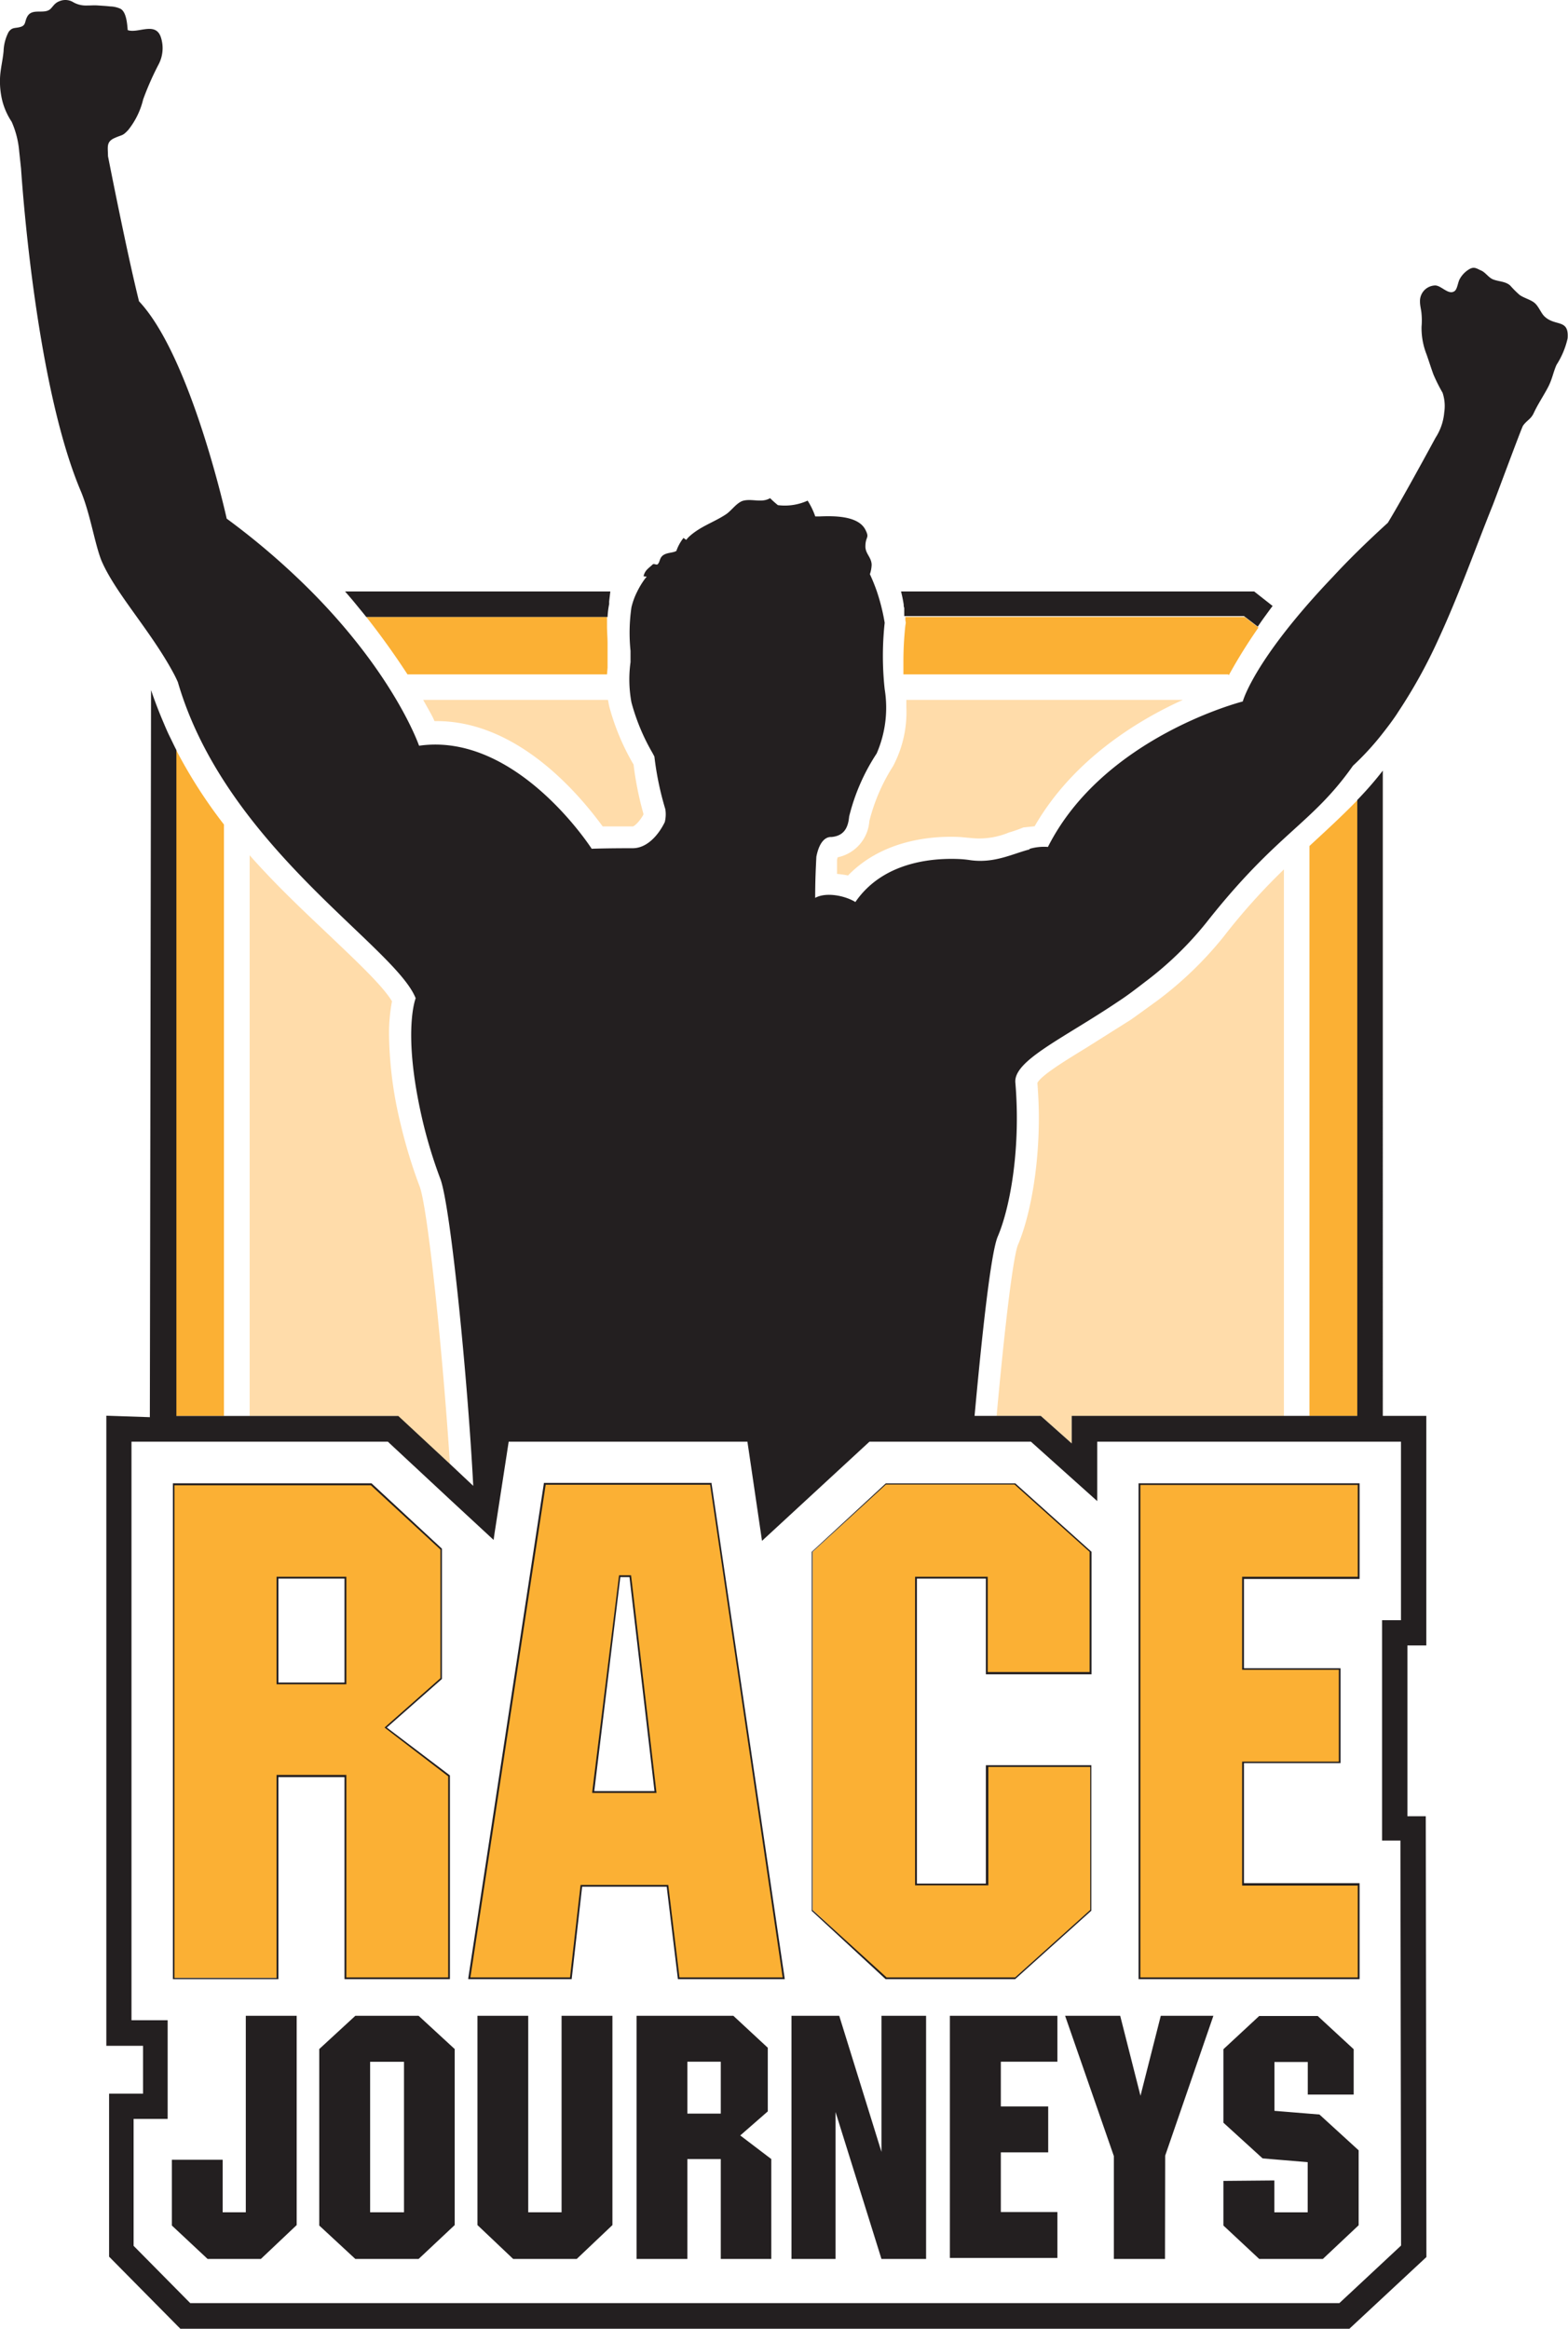 <svg viewBox="0 0 170.77 253.6" xmlns="http://www.w3.org/2000/svg"><path d="M94.68 89.42a4.34 4.34 0 0 1-3.45 3.94 2.72 2.72 0 0 0-.07.28v1.53a10.19 10.19 0 0 1 1.2.17c4-4.14 9.81-4.33 12.3-4.18l1.28.12a8.39 8.39 0 0 0 3.94-.62 14 14 0 0 0 1.57-.55l1.23-.13c4.16-7.22 11.15-11.5 16.14-13.76H98.71v.79a12.56 12.56 0 0 1-1.45 6.43 20.26 20.26 0 0 0-2.58 5.98z" fill="#ffdcaa"/><path d="M98.6 67.19v.31l.05.32-.05.32a36.13 36.13 0 0 0-.21 3.79v1.51h35.35l.1.07a56.9 56.9 0 0 1 3.22-5.17l-1.5-1.15z" fill="#fbb034"/><path d="M136.59 64.41H98.13a14.3 14.3 0 0 1 .29 1.42c0 .13 0 .24.06.36v.9h37l1.5 1.15c.26-.38.52-.76.8-1.14s.54-.75.82-1.11z" fill="#231f20"/><path d="M46.09 76.22c.55 1 1 1.74 1.23 2.31C56.58 78.38 63.43 87 65.64 90h3.26c.15 0 .69-.43 1.17-1.28v-.12A35.44 35.44 0 0 1 69 83.25a.72.72 0 0 0-.07-.11 25.54 25.54 0 0 1-2.54-6.07c-.08-.29-.12-.57-.17-.85z" fill="#ffdcaa"/><path d="M44.38 73.44h21.73l.06-.74v-2.62c0-.61-.06-1.24-.06-1.9v-1H39.89a84.85 84.85 0 0 1 4.49 6.26z" fill="#fbb034"/><path d="M37.58 64.41c.4.46.8.92 1.18 1.39s.77.93 1.13 1.39h26.28a9.26 9.26 0 0 1 .17-1.39 1.81 1.81 0 0 0 0-.23c0-.12.09-.79.13-1.16zM26.77 219.52h5.54v22.79l-3.9 3.69h-5.8l-3.89-3.64v-7.16h5.53v5.72h2.52zm8 3.62 3.93-3.62h6.89l3.93 3.62v19.17L45.59 246H38.7l-3.93-3.64zM44 240.92v-16.39h-3.69v16.39zm8-21.4h5.53v21.4h3.63v-21.4h5.54v22.79L62.81 246h-6.92L52 242.31zm17.33 0h10.54l3.75 3.48v6.93l-3 2.62 3.38 2.57V246h-5.5v-10.88h-3.64V246h-5.53zm9.17 5h-3.64v5.65h3.64zm7.7-5h5.2l4.6 14.82v-14.82h4.86V246H96l-5-16v16h-4.8zm17.25 0h11.71v5H109v4.87h5.16v5H109v6.5h6.16v5h-11.71zM126.88 246h-5.57v-11.2L116 219.52h6l2.21 8.71 2.21-8.71h5.73l-5.25 15.23zm11.91-8.55v3.47h3.63v-5.46l-4.91-.41-4.27-3.89v-8l3.9-3.62h6.37l3.92 3.62v4.94h-5v-3.55h-3.63v5.32l4.9.4 4.27 3.9v8.16l-3.9 3.67h-6.93l-3.9-3.64v-4.86z" fill="#231f20"/><path d="M18.93 161.59h21.5l7.63 7.09v14.11l-6 5.34 6.88 5.26v22H37.62v-22h-7.4v22H18.93zm18.69 10.22h-7.4v11.51h7.4z" fill="#fbb034"/><path d="M49 215.53H37.52v-22h-7.2v22H18.83v-54h21.63l7.67 7.12v14.19l-6 5.29 6.87 5.21zm-11.28-.19h11.09v-21.9l-6.93-5.31.09-.08 6-5.3v-14l-7.58-7H19v53.65h11.12v-22.11h7.6zm0-31.92h-7.6v-11.71h7.6zm-7.4-.19h7.2v-11.32h-7.2z" fill="#231f20"/><path d="M59.35 161.59h18.07l7.93 53.84H73.92l-1.23-10.06h-9.38l-1.14 10.06H51.12zm12 33.56-2.74-23.5h-1.1l-2.9 23.5z" fill="#fbb034"/><path d="M85.47 215.53H73.83l-1.22-10.07H63.4l-1.14 10.07H51v-.11l8.24-53.93H77.5v.09zM74 215.34h11.24l-7.9-53.65H59.43l-8.2 53.65h10.85l1.15-10.07h9.55zm-2.5-20.09h-7v-.11l2.92-23.59h1.31zm-6.78-.2h6.56l-2.72-23.3h-1z" fill="#231f20"/><path d="M118.76 169v13.19h-11.29v-10.38h-7.71v33.41h7.71v-12.89h11.29V208l-8.24 7.4h-14l-8-7.4v-39l8-7.4h14z" fill="#fbb034"/><path d="M110.56 215.53H96.45l-8.05-7.44V169l8.07-7.46h14.11l8.3 7.45v13.34h-11.51v-10.42h-7.51v33.21h7.51v-12.89h11.49v15.84zm-14-.19h14l8.18-7.35v-15.57h-11.1v12.89h-7.98v-33.6h7.91v10.37h11.1V169l-8.18-7.34h-14l-8 7.34v39z" fill="#231f20"/><path d="M124.1 161.59H148v10.22h-12.62v9.91h10.53v10.22h-10.53v13.28H148v10.21h-23.9z" fill="#fbb034"/><path d="M148.07 215.53H124v-54h24.07v10.42h-12.59v9.72H146V192h-10.52v13.08h12.59zm-23.87-.19h23.67v-10h-12.59v-13.5h10.53v-10h-10.53v-10.13h12.59v-10H124.2z" fill="#231f20"/><path d="M43.61 122.32a42.94 42.94 0 0 1-1.24-9.6 18.84 18.84 0 0 1 .32-3.68c-.89-1.5-3.3-3.83-5.93-6.33-2.77-2.66-6.22-5.78-9.57-9.57v61.06h16.14l5.67 5.22c-.72-11.36-2.37-27.69-3.29-30.2a55.2 55.2 0 0 1-2.1-6.9z" fill="#ffdcaa"/><path d="M19.19 81.68v72.52h5.2V89.79a53.45 53.45 0 0 1-5.2-8.11zm128.65 5.45c-1.83 1.89-3.78 3.65-5.23 5v62.07h5.21c.01-20.62.01-51.11.02-67.07z" fill="#fbb034"/><path d="M116.72 157.21v-3h23.11V94.68a67.72 67.72 0 0 0-6.58 7.34 39.85 39.85 0 0 1-7.13 6.89s-3 2.18-3 2.16l-4.76 3c-2.1 1.29-4.94 3-5.38 3.86.1 1.28.16 2.55.16 3.78 0 5.87-1.05 11-2.29 13.89-.19.47-.9 3.2-2.31 18.58h4.8z" fill="#ffdcaa"/><path d="M168.2 34.45c-.36-.35-.59-1-1-1.4s-1.24-.59-1.71-.94a10.54 10.54 0 0 1-1-1c-.52-.49-1.28-.43-1.92-.7-.46-.2-.81-.76-1.26-.95s-.71-.44-1.21-.19a2.79 2.79 0 0 0-1.1 1.08c-.22.35-.27 1.11-.57 1.34-.68.52-1.5-.68-2.2-.6a1.7 1.7 0 0 0-1.58 1.76c0 .47.14.89.17 1.36a7.92 7.92 0 0 1 0 1.37 7.81 7.81 0 0 0 .54 3c.26.73.49 1.48.75 2.19a18.44 18.44 0 0 0 1 2 4.59 4.59 0 0 1 .18 2.15 6 6 0 0 1-.94 2.74c-1.71 3.15-3.94 7.2-5.2 9.27-2.35 2.14-4.35 4.11-6 5.9-1.7 1.78-3.11 3.39-4.28 4.82-4.77 5.84-5.52 8.74-5.52 8.74s-15.16 3.84-21.22 15.84a5.64 5.64 0 0 0-2 .21v.06c-1.9.49-3.83 1.54-6.47 1.17 0 0-.41-.07-1-.11-2.41-.13-8.3 0-11.5 4.67-1.18-.72-3.22-1.1-4.38-.45 0-1.9.07-3.3.13-4.48.31-1.62 1-2.19 1.64-2.15 1.36-.12 1.82-1 1.93-2.23a22.1 22.1 0 0 1 3-6.87 12.54 12.54 0 0 0 .87-7 33.59 33.59 0 0 1 0-7.23 21.74 21.74 0 0 0-.86-3.44 19.94 19.94 0 0 0-.75-1.85 3.61 3.61 0 0 0 .19-1c0-.82-.67-1.21-.68-2 0-1.16.49-.88 0-1.84-.77-1.52-3.36-1.52-5-1.45h-.46a8.27 8.27 0 0 0-.83-1.72 6 6 0 0 1-3.24.49 10.91 10.91 0 0 1-.85-.76c-.94.56-2 0-3 .3-.7.26-1.2 1.06-1.82 1.47-1.32.87-2.76 1.29-4 2.42a2.75 2.75 0 0 0-.31.35 2.73 2.73 0 0 1-.3-.21 4.82 4.82 0 0 0-.78 1.42c-.39.22-1 .16-1.43.46s-.33.75-.62 1c-.11.09-.38-.11-.52 0-.47.45-.85.63-1 1.29l.35.06a1.79 1.79 0 0 0-.22.25 9 9 0 0 0-.83 1.38 7.59 7.59 0 0 0-.62 1.7 19.27 19.27 0 0 0-.1 4.74v1.23a13.72 13.72 0 0 0 .1 4.38 22.63 22.63 0 0 0 2.23 5.4c.09.15.18.33.27.5a33 33 0 0 0 1.19 5.73 3.49 3.49 0 0 1-.06 1.41c-.75 1.53-2 2.84-3.49 2.84-3.13 0-4.47.06-4.47.06s-8.17-12.74-18.8-11.22c0 0-2.6-7.6-11.73-16.8a79.41 79.41 0 0 0-9.22-7.93s-3.88-17.65-9.55-23.67C13.81 27.48 11.76 17 11.76 17c0-1-.23-1.58.79-2 .78-.35.79-.17 1.42-.85a8.51 8.51 0 0 0 1.62-3.32A31.63 31.63 0 0 1 17.28 7a3.8 3.8 0 0 0 .22-3c-.6-1.65-2.48-.33-3.59-.72-.06-.64-.13-1.92-.76-2.31A2.85 2.85 0 0 0 12 .7c-.56-.06-.7-.06-1.26-.1s-.66 0-1.37 0A2.74 2.74 0 0 1 7.91.2 1.66 1.66 0 0 0 6.5.12c-.54.2-.67.52-1 .85-.68.64-2-.14-2.53.84-.3.54-.13.94-.73 1.12s-.9 0-1.3.55a4.83 4.83 0 0 0-.55 2.09c-.09 1-.36 2-.39 3a8.87 8.87 0 0 0 .27 2.48 7.51 7.51 0 0 0 1 2.21 10 10 0 0 1 .82 3.22l.2 1.86c.34 5 2 24.6 6.55 35.24 1 2.46 1.45 5.49 2.18 7.4 1.48 3.54 5.35 7.64 7.86 12.3.17.31.33.64.49 1 5.22 17.93 23.69 28.79 25.9 34.43 0 0-1.47 3.63.7 13.09a51.57 51.57 0 0 0 2 6.61c1.14 3.14 3 22.24 3.57 33.4L49 159.42l-5.62-5.22H19.21V81.68c-.25-.48-.49-1-.72-1.46s-.46-1-.67-1.5a49.95 49.95 0 0 1-1.37-3.57l-.13 79.18-4.74-.16v68.62h4V228h-3.7v17.75l7.79 7.88h127.26l8.42-7.84-.07-48h-2v-18.6h2.06v-25h-4.74V83.92c-.43.56-.9 1.13-1.39 1.69s-.9 1-1.39 1.51v67.07h-31.1v3l-3.37-3h-7.21c.77-8.46 1.76-17.75 2.52-19.52 1.43-3.36 2.51-9.87 1.92-16.79-.19-2.4 5.23-4.79 11.21-8.82 1-.65 1.92-1.36 2.88-2.1a37.22 37.22 0 0 0 6.68-6.45c7.79-9.89 11.48-10.7 16-17.12a29.93 29.93 0 0 0 3.22-3.51c.55-.7 1.09-1.41 1.58-2.15l.08-.13a56.22 56.22 0 0 0 4.46-8.06c2.26-4.9 4.06-10 5.85-14.44.17-.39 3.17-8.51 3.33-8.74.42-.6.85-.69 1.17-1.38.44-.95 1.06-1.87 1.54-2.78s.57-1.64.94-2.47a8.91 8.91 0 0 0 1.21-2.89c.16-2.16-1.35-1.25-2.53-2.39zM112.28 157l7.22 6.47V157h33.08v19.44h-2.06v24h2c0 2.5.07 43 .07 44.1l-6.72 6.27H20.72l-6.17-6.24v-13.82h3.71V220h-3.94v-63h27.93l.1.1 6.82 6.35 4.59 4.25s.06-.48.18-1.24c.39-2.52 1.25-8.08 1.46-9.46h26c.27 1.81 1.59 10.8 1.59 10.8l11.7-10.8z" fill="#231f20"/></svg>